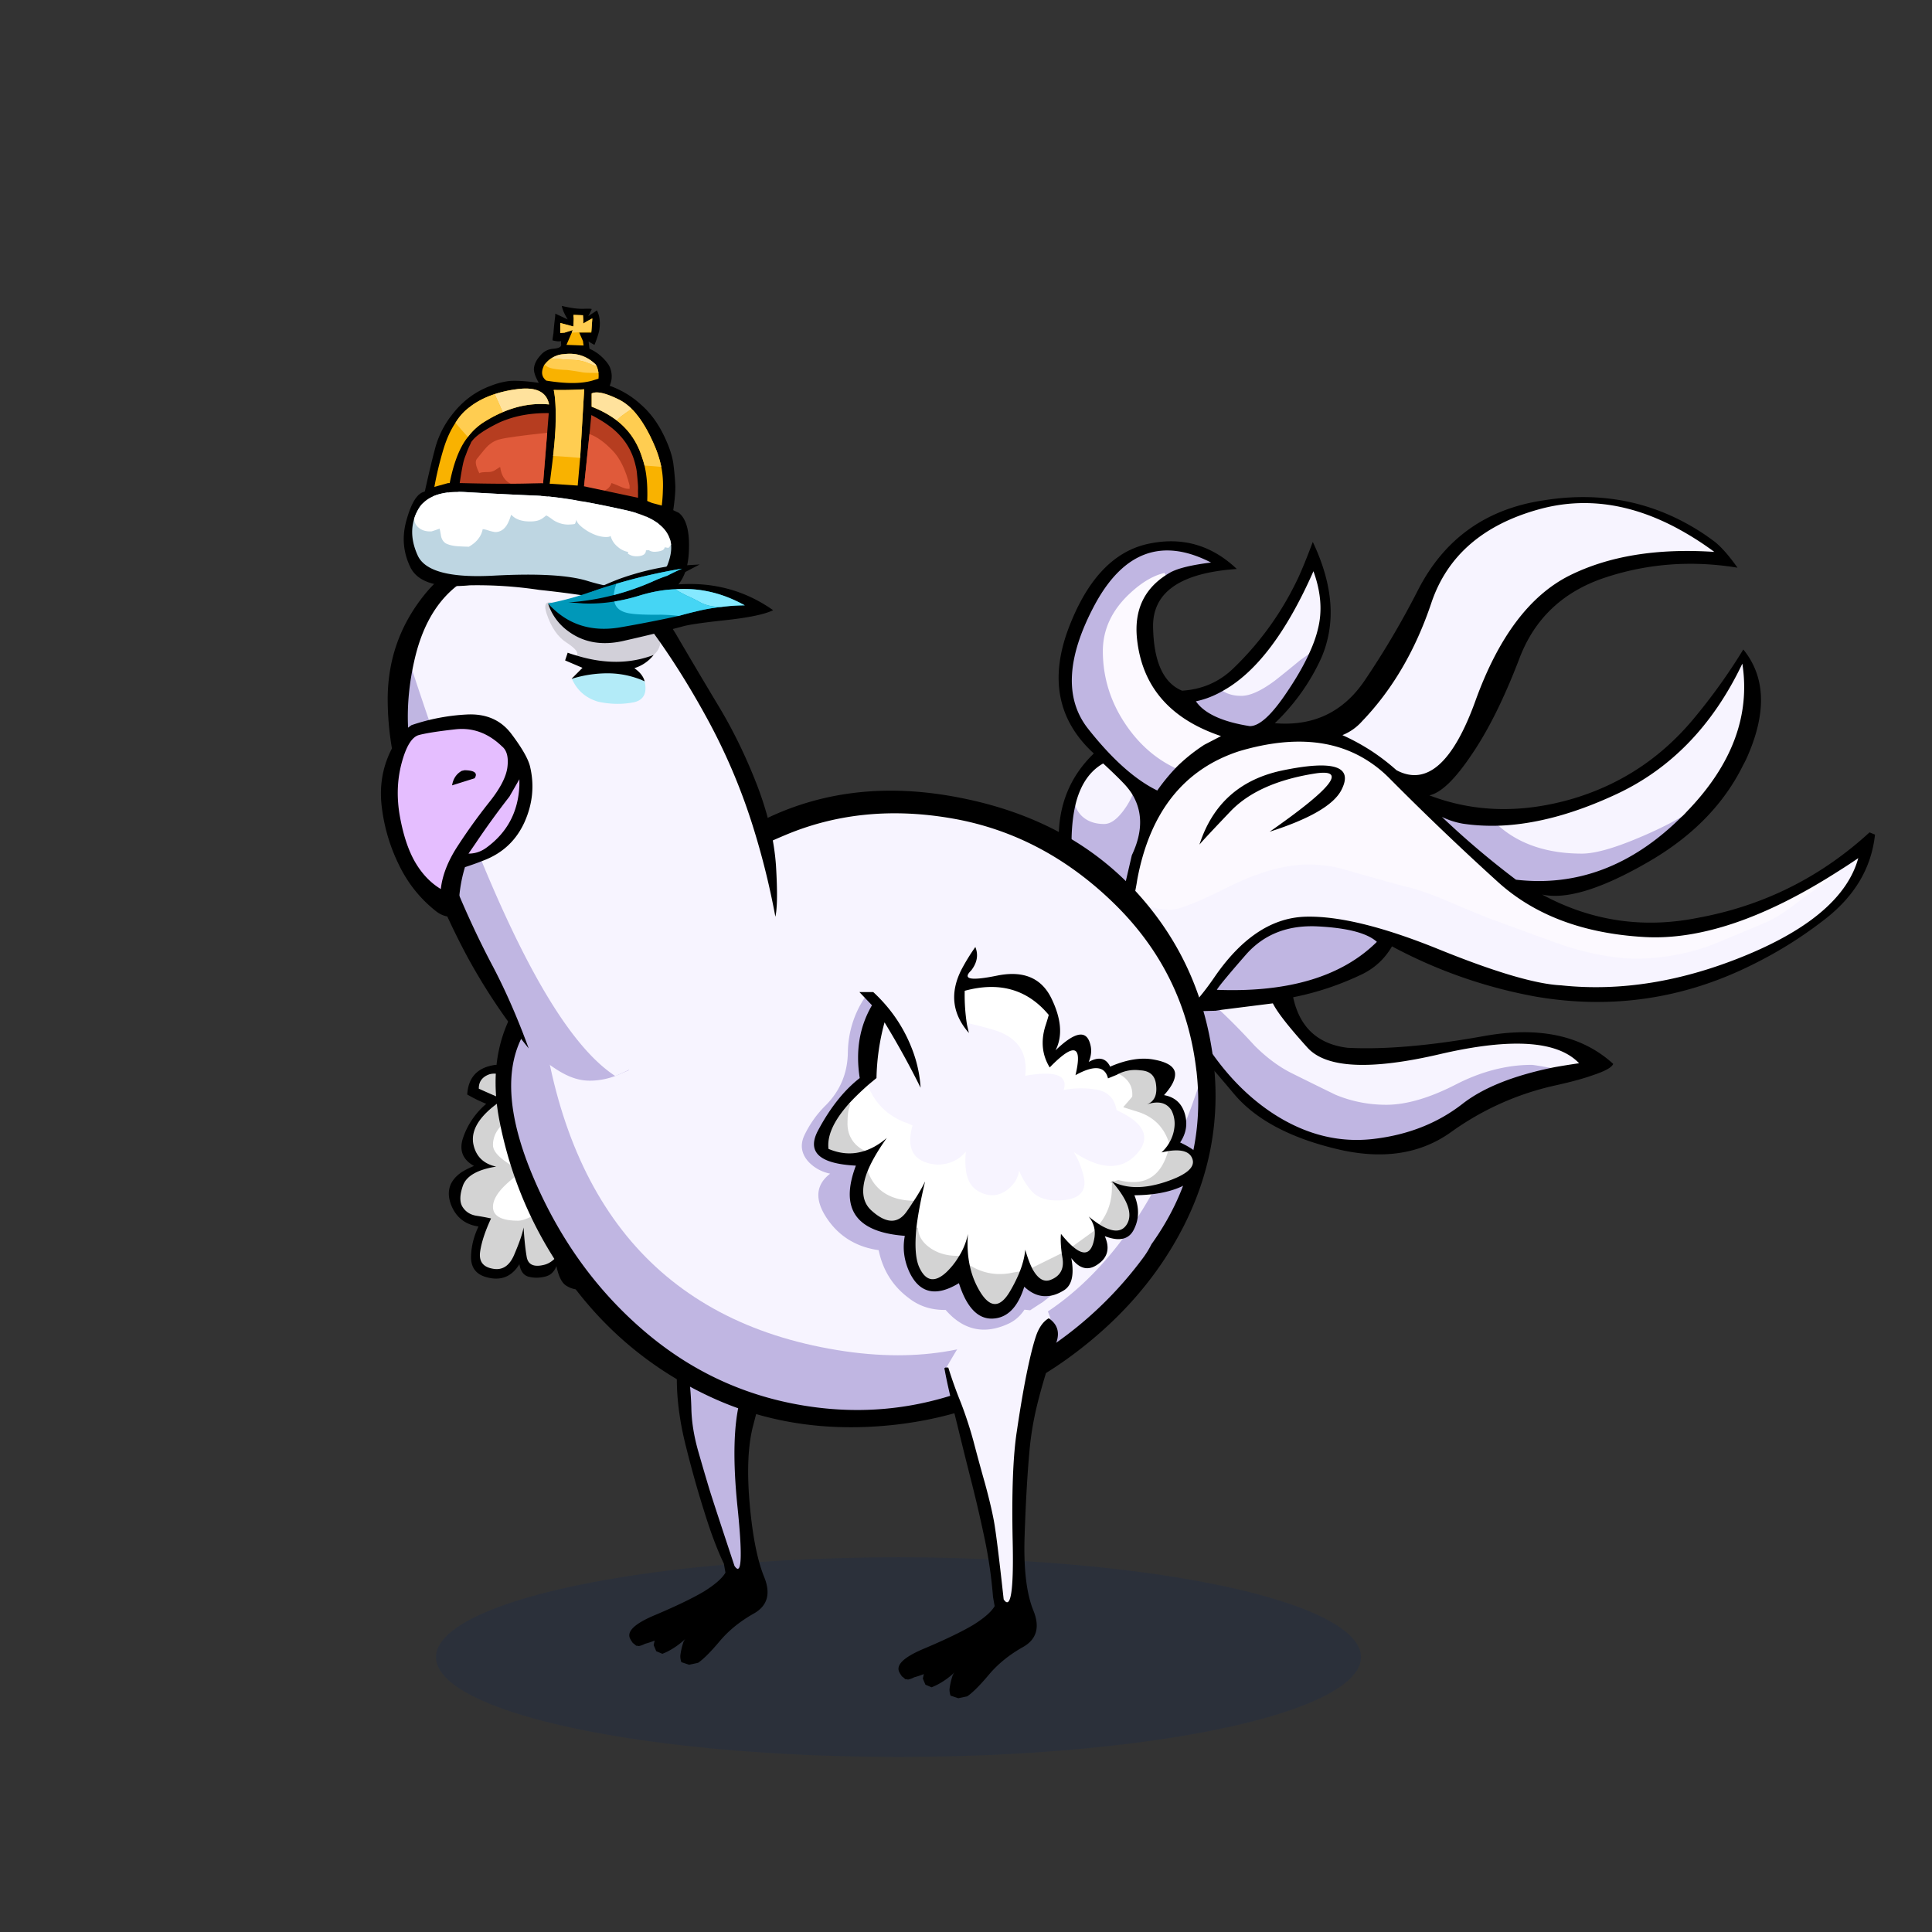 <?xml version="1.0" encoding="utf-8"?>
<svg xmlns="http://www.w3.org/2000/svg" x="0" y="0" version="1.1" viewBox="0 0 300 300" xml:space="preserve">
<rect x="0" y="0" width="300" height="300" fill="#333333" stroke="none"/>
<style type="text/css">
.color__skin{fill:#f7f4ff;}
.color__skinDark{fill:#c0b6e2;}
.color__skinLight{fill:#fcf9ff;}
.color__beak{fill:#e5beff;}
</style>
<ellipse cx="139.516" cy="257.319" rx="71.817" ry="15.5" opacity="0.15" fill="#002268"/>
<g id="Birb_Group">
<g id="Left_Wing">
<path d="M89.136 199.05a1.533 1.533 0 0 1-1.172-.61c-.594-.767-.752-2.245-.476-4.494-.781 1.499-1.76 2.403-2.926 2.697a4.63 4.63 0 0 1-1.116.156c-1.031 0-1.685-.518-1.89-1.498-.153-.837-.285-1.907-.394-3.194-.246.758-.59 1.657-1.031 2.691-.67 1.669-1.681 2.517-3.003 2.517-.217 0-.442-.022-.676-.069-1.616-.285-2.361-1.28-2.149-2.878.192-1.396.728-3.074 1.592-4.989a46.837 46.837 0 0 0-1.834-.331c-1.06-.141-1.876-.632-2.418-1.46-.546-.827-.539-2.046.023-3.621.529-1.378 1.987-2.341 4.341-2.871-1.488-.597-2.411-1.734-2.751-3.395-.377-1.994.662-4.01 3.087-5.993.482-.383.91-.702 1.276-.955-.929-.385-2.038-.869-3.371-1.475l-.144-.065-.002-.158c-.018-1.167.557-1.986 1.709-2.437.293-.104.609-.156.947-.156.989 0 2.225.446 3.674 1.325.144.087.586.369.586.369l-.087.196c-.317.715-.479 1.421-.479 2.099 0 .604.132 1.073.393 1.392.195.26.671.718 1.421 1.37l.69.6-.899-.165a3.746 3.746 0 0 0-.687-.064c-.934 0-1.844.373-2.706 1.108-1.085.926-1.612 1.942-1.612 3.109 0 .674.703 1.479 2.088 2.392 1.012.685 1.967 1.18 2.841 1.472l.171.058v.366l-.179.152c-.857.254-1.866.925-3 1.992-1.275 1.181-1.921 2.246-1.921 3.169 0 1.095 1.144 1.649 3.4 1.649.424 0 1.026-.193 1.788-.573.707-.354 1.172-.641 1.385-.854l.427-.428v.604c0 .318-.099 1.068-.303 2.291.003.222.226.466.665.686.363.182.712.273 1.039.273.929 0 2.47-1.003 4.579-2.982l1.159-1.16-.039.657a22.645 22.645 0 0 0 .346 5.439c.554 3.083-.201 5.109-2.244 6.024l-.056.024-.062-.002z" fill="#D3D3D3"/>
<path d="M85.45 191.55c-.405 0-.829-.109-1.262-.326-.623-.312-.938-.706-.938-1.174.135-.822.212-1.358.254-1.707-.265.172-.61.365-1.042.581-.844.421-1.502.626-2.012.626-2.588 0-3.9-.724-3.9-2.149 0-1.067.7-2.257 2.08-3.534.977-.92 1.877-1.563 2.684-1.916-.774-.313-1.597-.763-2.454-1.343-1.554-1.024-2.31-1.943-2.31-2.808 0-1.304.602-2.478 1.788-3.49.954-.813 1.973-1.227 3.028-1.228-.458-.418-.76-.725-.916-.932-.33-.402-.5-.978-.5-1.7 0-.748.175-1.522.521-2.302l.116-.261.244.149a72.788 72.788 0 0 1 4.816 3.211 13.986 13.986 0 0 1 4.371 4.831c.849 1.595 1.33 3.362 1.431 5.257a25.02 25.02 0 0 1-.152 4.745 26.22 26.22 0 0 0-.148 1.486l-.007.093-.766.767c-2.241 2.105-3.85 3.124-4.926 3.124z" fill="#FFFFFF"/>
<path d="M72.55 169.95c.9.533 1.883 1.017 2.95 1.45-1.7 1.467-2.9 3.233-3.6 5.3-.633 1.9-.067 3.35 1.7 4.35-.667.267-1.3.583-1.9.95-1.9 1.3-2.45 3-1.65 5.1.767 1.933 2.183 3.05 4.25 3.35-.7 1.467-1.083 2.95-1.15 4.45-.1 1.733.617 2.85 2.15 3.35 2.333.733 4.117.083 5.35-1.95.186 1.103.669 1.753 1.45 1.95.783.201 1.599.201 2.45 0 .877-.169 1.494-.719 1.85-1.65.321 1.526.788 2.509 1.4 2.95a3.78 3.78 0 0 0 2.1.7c.823.067 1.707-.766 2.65-2.5.939-1.735 1.056-3.752.35-6.05 0-.633.017-1.25.05-1.85.061-1.528.128-3.061.2-4.6.048-.961.098-1.928.15-2.9.133-2.4-.35-4.7-1.45-6.9a13.033 13.033 0 0 0-3.8-4.7c-1.6-1.167-3.25-2.333-4.95-3.5-1.833-1.267-3.883-1.9-6.15-1.9-2.767.367-4.233 1.9-4.4 4.6M80.3 168c.142.086.275.17.4.25a72.179 72.179 0 0 1 4.8 3.2 13.696 13.696 0 0 1 4.3 4.75c.833 1.567 1.3 3.283 1.4 5.15.1 1.567.05 3.133-.15 4.7-.064.497-.114.997-.15 1.5-.108 1.83.009 3.664.35 5.5.533 2.967-.167 4.883-2.1 5.75-1.612-.092-1.962-2.442-1.05-7.05-.843 2.708-2.043 4.258-3.6 4.65-1.557.392-2.457.009-2.7-1.15-.206-1.129-.373-2.679-.5-4.65-.165.931-.632 2.298-1.4 4.1-.738 1.837-1.871 2.604-3.4 2.3-1.495-.263-2.145-1.13-1.95-2.6.198-1.445.765-3.179 1.7-5.2a37.223 37.223 0 0 0-2.15-.4c-.996-.132-1.746-.582-2.25-1.35-.503-.762-.486-1.896.05-3.4.567-1.477 2.284-2.444 5.15-2.9-1.977-.428-3.16-1.595-3.55-3.5-.36-1.903.64-3.819 3-5.75a19.753 19.753 0 0 1 1.65-1.2c-1.014-.41-2.281-.96-3.8-1.65-.017-1.057.5-1.79 1.55-2.2 1.054-.374 2.521.01 4.4 1.15z"/>
</g>
<g id="Leg2">
<path d="M114.554 244.102c-.421 0-.714-.36-.922-.675-2.035-6.085-3.413-10.282-3.91-11.877a409.602 409.602 0 0 1-1.752-5.959c-.71-2.466-1.086-4.831-1.12-7.032-.065-2.129-.249-4.107-.543-5.876a47.647 47.647 0 0 0-1.334-5.383.498.498 0 0 1 .105-.48c4.169-4.68 9.383-7.227 15.494-7.567h.001c.248 0 .444.147.507.358a.5.5 0 0 1-.233.576 1.752 1.752 0 0 0-.782.901c-.688 1.802-1.354 4.001-1.979 6.532a863.927 863.927 0 0 1-2.603 9.613c-1.079 3.788-1.225 9.512-.436 17.015.773 7.623.474 9.125.034 9.612a.706.706 0 0 1-.527.242z" class="color__skinDark"/>
<path d="M106.8 212.6a47.974 47.974 0 0 0-1.35-5.45H105l-.15.1c0 .1.033.517.1 1.25s.117 2.717.15 5.95c.033 3.233.517 6.667 1.45 10.3.9 3.6 1.85 6.967 2.85 10.1.967 3.133 1.967 5.783 3 7.95l.25 1.4c-.5.867-1.6 1.833-3.3 2.9-1.733 1.033-4.25 2.25-7.55 3.65-3.3 1.367-4.6 2.633-3.9 3.8.067.133.15.267.25.4a.66.66 0 0 0 .3.3c.1.1.217.2.35.3.133 0 .267.017.4.05.333-.067.65-.183.95-.35.5-.133 1-.3 1.5-.5l-.15.7.4.95.95.4c.267-.1.533-.217.8-.35a11.692 11.692 0 0 0 2.75-1.95c-.1.133-.183.267-.25.4-.233.667-.4 1.367-.5 2.1-.033.333.017.7.15 1.1l1.2.4 1.4-.3c.833-.567 1.95-1.683 3.35-3.35 1.4-1.667 3.167-3.1 5.3-4.3s2.667-3.1 1.6-5.7c-1.067-2.633-1.817-6.45-2.25-11.45s-.25-9.017.55-12.05c.8-3.067 1.583-6.017 2.35-8.85.733-2.867 1.7-5.917 2.9-9.15.6-1.633.217-2.917-1.15-3.85-.167.067-.317.15-.45.25-.467.267-.8.65-1 1.15-.7 1.833-1.367 4.033-2 6.6a872.81 872.81 0 0 1-2.6 9.6c-1.1 3.867-1.25 9.6-.45 17.2.767 7.567.6 10.517-.5 8.85-2.1-6.333-3.383-10.25-3.85-11.75-.467-1.533-1.05-3.517-1.75-5.95s-1.067-4.733-1.1-6.9c-.067-2.166-.25-4.15-.55-5.95z"/>
</g>
<g id="Body_Group">
<g id="Tail">
<g id="Tail_Inner">
<path d="M210.661 177.258c-4.403 0-8.742-1.345-12.896-3.997-4.938-3.175-9.172-7.915-12.584-14.09l-.074-.135 1.558-2.283 2.078-.053 1.038-.166.089.083c1.602 1.489 3.39 3.312 5.314 5.414 1.798 1.798 3.677 3.195 5.577 4.146 1.666.833 3.932 1.948 6.798 3.349a19.818 19.818 0 0 0 7.69 1.524c3.013 0 6.558-1.033 10.536-3.072 4.018-2.075 8.077-3.128 12.063-3.128.163 0 .718.063 3.646.604l.003.491c-6.251 1.251-11.044 3.153-14.245 5.652-3.874 3.019-8.559 4.869-13.925 5.5-.888.108-1.785.161-2.666.161zm-19.292-23.259c-.794 0-1.604-.016-2.429-.048l-.407-.016.198-.356c.311-.556 1.809-2.368 4.58-5.542 2.623-2.959 6.106-4.459 10.354-4.459.311 0 .626.008.946.024 4.722.238 7.781 1.044 9.354 2.464l.196.177-.188.186c-5.066 5.023-12.672 7.57-22.604 7.57zm-17.477-13.206c-5.254-1.257-7.858-4.906-7.741-10.848.06-2.065.298-3.901.707-5.459l.488.018a3.368 3.368 0 0 0 1.166 2.005c.749.624 1.738.941 2.938.941.875 0 1.849-.771 2.894-2.292.49-.72.868-1.426 1.123-2.097l.177-.466.268.42c1.808 2.838 1.829 6.166.064 9.891l-1.839 7.945-.245-.058zm65.052-3.734c-1.171 0-2.373-.071-3.572-.209l-.067-.008-.055-.041a133.824 133.824 0 0 1-11.521-9.768l.281-.407a12.15 12.15 0 0 0 3.184 1.029c1.454.214 2.97.324 4.5.324.446 0 .895-.009 1.347-.027l.098-.004.075.064c3.122 2.68 7.307 4.039 12.438 4.039 1.891 0 4.718-.784 8.403-2.33 2.545-1.058 4.789-2.147 6.671-3.236.364-.21.71-.424 1.037-.642l.326.373c-.282.322-.593.632-.923.923-6.675 6.579-14.154 9.92-22.222 9.92zm-59.353-14.084c-3.461-1.688-7.107-4.941-10.837-9.67-3.739-4.75-3.377-11.353 1.076-19.624 3.055-5.612 6.895-8.457 11.414-8.457 2.139 0 4.467.641 6.92 1.904l.721.371-.805.099c-2.922.361-4.996.857-6.164 1.473-.351.197-.694.411-1.025.635-1.618.427-3.247 1.417-4.92 2.976-2.635 2.439-3.971 5.271-3.971 8.417 0 3.93 1.146 7.617 3.407 10.96 2.026 3.009 4.582 5.233 7.597 6.612l.325.149-.251.254a29.708 29.708 0 0 0-3.173 3.818l-.123.175-.191-.092zM194.043 113c-4.337-.684-7.202-2.015-8.548-3.958l-.215-.31.368-.077c1.474-.309 2.928-.888 4.323-1.72l.123-.074.126.07c.335.186.62.313.848.378.482.161 1.044.24 1.682.24 1.239 0 2.888-.757 4.9-2.25a172.08 172.08 0 0 0 3.939-3.192c.489-.332 1.053-.73 1.714-1.209l.743-.54-.367.842c-.835 1.911-2.021 4.01-3.522 6.239-2.476 3.742-4.458 5.561-6.061 5.561h-.053z" class="color__skinDark"/>
<path d="M254.1 149.601c-3.302 0-7.121-.681-11.35-2.023-.438-.134-4.322-1.543-11.872-4.307-.723-.276-2.74-1.112-6.171-2.559-2.369-1.02-4.347-1.735-5.88-2.126-1.361-.332-4.883-1.309-10.464-2.904-1.551-.452-3.321-.681-5.264-.681-3.472 0-7.552 1.16-12.127 3.447-4.78 2.391-7.764 3.553-9.123 3.553-1.971 0-3.452-.371-4.404-1.104-.717-.555-1.262-1.393-1.62-2.491l-.021-.062-.008-.127c.122-.605.222-1.163.309-1.741 1.992-10.619 7.422-17.446 16.139-20.301 3.387-1.005 6.568-1.514 9.464-1.514 3.576 0 6.833.773 9.679 2.299a19.973 19.973 0 0 1 4.615 3.435 439.47 439.47 0 0 0 16.984 16.234c5.572 5.027 13.106 7.844 22.393 8.372.537.03 1.078.045 1.627.045 8.152 0 17.648-3.438 28.225-10.217l.179-.115.613.684-.134.166c-1.033 1.283-2.069 2.246-3.078 2.863-.787.46-2.149 1.441-4.054 2.918-1.597 1.155-2.975 1.998-4.1 2.51-5.522 2.329-8.633 3.613-9.249 3.82-3.731 1.278-7.537 1.926-11.308 1.926zm-48.952-30.237c-1.506 0-3.523.261-5.997.776-5.363 1.142-9.199 4.047-11.422 8.644.787-.84 1.809-1.917 3.06-3.228 2.943-3.021 7.446-5.021 13.383-5.949.52-.077.97-.116 1.342-.116.362 0 1.464 0 1.725.833.283.898-.402 2.409-6.913 7.177 4.032-1.582 6.547-3.256 7.485-4.988.53-1.002.66-1.784.376-2.258-.352-.584-1.402-.891-3.039-.891zm-22.455-.009c-3.143-1.437-5.803-3.75-7.907-6.875-2.347-3.468-3.536-7.296-3.536-11.379 0-3.363 1.416-6.38 4.21-8.967 1.766-1.646 3.504-2.695 5.167-3.117l.203-.052.376.829-.173.119c-3.047 2.103-4.388 5.195-3.985 9.189.74 7.185 5.018 12.14 12.712 14.726l1.115.375-3.645 1.892a26.986 26.986 0 0 0-3.984 3.167l-.244.235-.309-.142z" class="color__skinLight"/>
<path d="M215.25 171.55c-2.754 0-5.41-.528-7.896-1.569a828.935 828.935 0 0 1-6.814-3.356c-1.949-.975-3.872-2.403-5.716-4.247-1.924-2.102-3.702-3.913-5.293-5.395l-.392-.364 8.657-1.089.079.16c.657 1.336 2.443 3.622 5.311 6.793 1.555 1.741 4.382 2.623 8.401 2.623 3.232 0 7.305-.571 12.106-1.698 4.605-1.062 8.595-1.601 11.857-1.601 4.554 0 7.861 1.05 9.83 3.121l.334.35-.479.069c-1.295.188-2.542.389-3.743.6-2.752-.493-3.491-.597-3.644-.597-3.906 0-7.888 1.034-11.835 3.072-4.048 2.077-7.67 3.128-10.763 3.128zm-34.877-12.432a3.224 3.224 0 0 1-1.812-.56c-3.229-3.908-4.055-10.737-2.509-20.347l.484-.038c.313.953.771 1.67 1.366 2.13.816.629 2.145.948 3.946.948 1.222 0 4.179-1.168 8.789-3.474 4.68-2.34 8.872-3.526 12.461-3.526 2.015 0 3.855.239 5.471.71 5.572 1.592 9.085 2.566 10.439 2.897 1.573.401 3.587 1.129 5.989 2.163 3.383 1.426 5.449 2.283 6.14 2.546 7.428 2.719 11.41 4.164 11.835 4.295 4.158 1.32 7.901 1.989 11.126 1.989 3.688 0 7.413-.635 11.069-1.886.598-.2 3.687-1.476 9.185-3.794 1.072-.488 2.403-1.304 3.95-2.422 1.924-1.493 3.312-2.492 4.12-2.963.93-.568 1.9-1.475 2.882-2.691a122.643 122.643 0 0 0 3.103-2.049l.563-.386-.181.659c-1.638 5.961-7.524 11.08-17.495 15.214-8.014 3.322-15.915 5.006-23.486 5.006-1.816 0-3.646-.098-5.436-.288-3.918-.187-10.338-2.076-19.067-5.618-8.247-3.348-14.97-5.045-19.981-5.045-.26 0-.516.004-.767.014-5.047.206-9.675 3.315-13.753 9.242-3.347 4.894-6.106 7.274-8.431 7.274zm65.277-26.568c-5.254 0-9.548-1.399-12.764-4.16l-.479-.411.63-.028c5.369-.244 11.242-1.817 17.457-4.678 8.585-3.888 15.256-10.728 19.829-20.331l.349-.732.124.802c1.26 8.138-1.673 15.947-8.717 23.212-.378.258-.731.478-1.105.693-1.899 1.1-4.164 2.198-6.729 3.264-3.745 1.572-6.637 2.369-8.595 2.369zm-74.2-4.599c-1.32 0-2.417-.356-3.261-1.058a3.874 3.874 0 0 1-1.336-2.297l-.01-.056.015-.055c.791-2.908 2.244-4.978 4.318-6.152l.159-.09.134.124c1.357 1.256 2.358 2.225 3.061 2.961.536.547 1 1.115 1.378 1.684l.071.107-.046.12a10.726 10.726 0 0 1-1.177 2.202c-1.16 1.689-2.241 2.51-3.306 2.51zm48.194-7.34c-.943 0-1.923-.266-2.911-.79a34.941 34.941 0 0 0-3.771-2.913 33.541 33.541 0 0 0-4.613-2.53l-.536-.242.546-.218a7.88 7.88 0 0 0 2.956-2.085c4.661-4.853 8.259-10.995 10.699-18.263 2.474-7.39 8.2-12.356 17.021-14.762a26.62 26.62 0 0 1 6.971-.94c4.839 0 9.807 1.366 14.765 4.062a47.506 47.506 0 0 1 5.579 3.569l.688.507-.853-.057a63.592 63.592 0 0 0-4.219-.144c-7.016 0-13.14 1.284-18.202 3.818-6.035 3.053-10.872 9.5-14.377 19.162-2.817 7.847-6.094 11.826-9.743 11.826zM192.75 108.05c-.691 0-1.307-.088-1.829-.263a4.742 4.742 0 0 1-.942-.418l-.388-.215.385-.22c5.024-2.875 9.649-9.043 13.746-18.334l.251-.569.213.584c1.178 3.238 1.416 6.299.707 9.097-.256 1.096-.665 2.272-1.215 3.491l-.027.061-.054.039c-.665.483-1.234.884-1.706 1.205a172.89 172.89 0 0 1-3.937 3.19c-2.136 1.584-3.836 2.352-5.204 2.352z" class="color__skin"/>
<path d="M203.85 84.15c-.9 2.4-1.667 4.283-2.3 5.65-2.5 5.267-5.817 9.9-9.95 13.9-2.2 2.167-4.883 3.35-8.05 3.55-2.904-1.201-4.404-4.501-4.5-9.9-.089-5.397 4.244-8.397 13-9-3.995-3.791-8.661-5.074-14-3.85-5.336 1.258-9.42 5.725-12.25 13.4-2.8 7.703-1.45 14.07 4.05 19.1-3.7 3.567-5.517 8.033-5.45 13.4.067 6.933 3.283 11.3 9.65 13.1.133 1.5.283 3.017.45 4.55.4 3.5.967 7.017 1.7 10.55l.55 2.25c.7.167 1.417.333 2.15.5.733 0 1.45-.083 2.15-.25.8-.1 1.6-.267 2.4-.5 2.203 2.304 4.936 5.404 8.2 9.3 3.291 3.888 8.507 6.705 15.65 8.45 7.143 1.778 13.143.928 18-2.55 4.857-3.483 10.174-5.883 15.95-7.2 2.58-.562 4.613-1.112 6.1-1.65 1.881-.62 2.932-1.203 3.15-1.75-4.805-4.391-11.439-5.841-19.9-4.35-8.465 1.528-15.582 2.145-21.35 1.85-4.633-.567-7.45-3.183-8.45-7.85 3.567-.7 7.05-1.85 10.45-3.45 2.1-.967 3.733-2.45 4.9-4.45a75.868 75.868 0 0 0 22.3 7.8c11.833 2.033 23.117.35 33.85-5.05a64.48 64.48 0 0 0 10.8-6.75c4.8-3.633 7.483-8.083 8.05-13.35l-.85-.35c-.446.409-.896.809-1.35 1.2-7.293 6.276-15.693 10.293-25.2 12.05-8.567 1.733-16.667.533-24.3-3.6 3.763.839 9.313-.878 16.65-5.15 6.766-3.936 11.632-8.936 14.6-15 .274-.489.524-1.006.75-1.55 2.893-6.733 2.643-12.183-.75-16.35a89.993 89.993 0 0 1-7.75 10.8c-5 6-11.217 10.117-18.65 12.35-7.933 2.333-15.383 2.167-22.35-.5 1.805-.379 3.988-2.479 6.55-6.3 2.596-3.787 5.079-8.787 7.45-15 2.369-6.217 6.836-10.4 13.4-12.55 6.57-2.155 13.387-2.655 20.45-1.5-1.3-1.833-2.467-3.167-3.5-4a49.123 49.123 0 0 0-1.75-1.25c-7.459-4.949-15.759-6.682-24.9-5.2-8.9 1.333-15.383 5.967-19.45 13.9-2.5 4.9-5.25 9.567-8.25 14-3.333 4.967-8 7.2-14 6.7a32.685 32.685 0 0 0 6.9-9.45 16.852 16.852 0 0 0 1.3-3.65c1.08-4.52.313-9.536-2.3-15.05m.75 59.7c4.619.233 7.685 1.033 9.2 2.4-5.446 5.397-13.73 7.881-24.85 7.45.299-.536 1.816-2.369 4.55-5.5 2.773-3.128 6.473-4.578 11.1-4.35m.05-46.2c-.253 1.087-.653 2.237-1.2 3.45-.833 1.906-2 3.973-3.5 6.2-2.429 3.672-4.396 5.489-5.9 5.45-4.254-.673-7.037-1.956-8.35-3.85 1.507-.317 2.973-.9 4.4-1.75 5.096-2.915 9.712-9.065 13.85-18.45 1.167 3.208 1.4 6.191.7 8.95m8.45 19.05a33.652 33.652 0 0 0-4.65-2.55 8.09 8.09 0 0 0 3.05-2.15c4.703-4.897 8.286-11.014 10.75-18.35 2.457-7.34 8.073-12.207 16.85-14.6 7.046-1.913 14.229-.88 21.55 3.1a47.02 47.02 0 0 1 5.55 3.55c-8.917-.593-16.434.64-22.55 3.7-6.122 3.098-10.956 9.531-14.5 19.3-3.5 9.759-7.6 13.392-12.3 10.9a33.85 33.85 0 0 0-3.75-2.9m-38.75 4.8c.529.541.979 1.091 1.35 1.65 1.767 2.774 1.784 5.99.05 9.65l-1.8 7.75c-5.148-1.232-7.665-4.765-7.55-10.6.06-2.055.294-3.855.7-5.4.776-2.854 2.176-4.854 4.2-6 1.333 1.234 2.35 2.217 3.05 2.95m1.95 16.751c.111-.547.211-1.113.3-1.7 1.963-10.46 7.229-17.094 15.8-19.9 7.443-2.21 13.693-1.96 18.75.75a19.412 19.412 0 0 1 4.5 3.35 439.114 439.114 0 0 0 17 16.25c5.688 5.13 13.254 7.963 22.7 8.5 8.673.493 18.723-2.924 30.15-10.25a86.16 86.16 0 0 0 3.05-2c-1.624 5.91-7.407 10.927-17.35 15.05-9.944 4.122-19.544 5.688-28.8 4.7-3.92-.186-10.253-2.053-19-5.6-8.747-3.551-15.697-5.234-20.85-5.05-5.156.21-9.806 3.327-13.95 9.35-4.147 6.062-7.447 8.278-9.9 6.65-3.141-3.82-3.941-10.52-2.4-20.1m12.45 18.699.95-.15 7.95-1c.671 1.364 2.455 3.648 5.35 6.85 2.89 3.235 9.806 3.568 20.75 1 10.976-2.53 18.125-2.047 21.45 1.45-1.297.188-2.547.388-3.75.6-6.318 1.265-11.101 3.165-14.35 5.7-3.855 3.004-8.455 4.821-13.8 5.45-5.309.632-10.442-.634-15.4-3.8-4.926-3.167-9.093-7.834-12.5-14l1.4-2.05 1.95-.05m38.4-29.05c1.91.282 3.877.382 5.9.3 5.425-.246 11.275-1.812 17.55-4.7 8.679-3.931 15.329-10.748 19.95-20.45 1.253 8.093-1.63 15.76-8.65 23-.275.313-.575.613-.9.9-7.635 7.526-16.168 10.743-25.6 9.65a132.881 132.881 0 0 1-11.5-9.75c1.033.5 2.117.85 3.25 1.05M181.8 88.85c-.363.204-.713.421-1.05.65-3.224 2.224-4.624 5.441-4.2 9.65.767 7.433 5.117 12.483 13.05 15.15l-2.6 1.35a27.346 27.346 0 0 0-4.1 3.25 29.907 29.907 0 0 0-3.2 3.85c-3.443-1.678-7.026-4.878-10.75-9.6-3.689-4.687-3.322-11.137 1.1-19.35 4.455-8.185 10.455-10.335 18-6.45-2.967.367-5.05.867-6.25 1.5m4.45 42.3c.419-.516 2.052-2.266 4.9-5.25 2.878-2.952 7.245-4.886 13.1-5.8 4.987-.744 2.62 2.273-7.1 9.05 6.153-1.967 9.853-4.1 11.1-6.4 1.986-3.757-1.081-4.79-9.2-3.1-6.51 1.387-10.776 5.22-12.8 11.5z"/>
</g>
</g>
<g id="Body">
<path d="M133.105 219.945c-2.236 0-4.519-.152-6.787-.453-9.945-1.319-18.882-5.264-26.563-11.726-7.652-6.438-13.649-14.672-17.826-24.474-4.247-9.966-4.68-17.891-1.288-23.556.939-1.577 2.096-3.201 3.438-4.823l1.508-1.825.256 2.354c3.303 30.361 18.264 47.932 44.467 52.222 3.14.519 6.203.781 9.104.781h.004c21.288-.002 36.572-14.248 45.427-42.345l1.948.19c1.112 10.018-1.288 19.246-7.136 27.429-.417.824-.909 1.61-1.462 2.337-5.898 7.92-13.592 14.212-22.86 18.694-7.181 3.448-14.659 5.195-22.23 5.195.001 0 .001 0 0 0z" class="color__skinDark"/>
<path d="M139.419 210.445c-3.012 0-6.186-.271-9.432-.808-27.198-4.453-42.719-22.614-46.131-53.979l-.046-.422.271-.326c3.374-4.056 8.093-8.318 14.027-12.667 7.625-5.652 15.569-10.217 23.606-13.566 5.396-2.249 11.183-3.389 17.2-3.389 3.061 0 6.245.295 9.463.877 9.491 1.729 18.044 6.278 25.422 13.52 7.366 7.23 11.721 16.06 12.943 26.245.013.108.082.543.082.543l-.071.228c-9.147 29.025-25.074 43.744-47.334 43.744-.001 0 .001 0 0 0z" class="color__skin"/>
<path d="M188.05 162.2c-1.567-9.1-5.467-17.033-11.7-23.8-6.833-7.4-15.8-12.217-26.9-14.45-11.1-2.267-21.183-1.25-30.25 3.05-2.7 2.033-6.117 4.333-10.25 6.9a271.82 271.82 0 0 0-21.85 14.95c-8.4 6.267-11.583 14.65-9.55 25.15 1.867 9.567 5.75 18.217 11.65 25.95 5.633 7.4 12.7 13.067 21.2 17s17.817 5.383 27.95 4.35c10.1-1.033 19.2-4.45 27.3-10.25 8.067-5.8 14.133-12.717 18.2-20.75 4.005-7.95 5.555-16.25 4.65-24.9a49.781 49.781 0 0 0-.45-3.2m-2.3 3.85c.015.126.032.243.05.35 1.093 9.836-1.24 18.77-7 26.8-.4.8-.867 1.55-1.4 2.25-5.833 7.833-13.333 13.967-22.5 18.4-9.167 4.4-18.65 5.95-28.45 4.65-9.8-1.3-18.483-5.133-26.05-11.5s-13.417-14.4-17.55-24.1c-4.133-9.7-4.583-17.25-1.35-22.65.918-1.542 2.034-3.109 3.35-4.7 3.337-4.012 7.954-8.179 13.85-12.5 7.6-5.633 15.4-10.117 23.4-13.45 8-3.333 16.7-4.15 26.1-2.45 9.333 1.7 17.633 6.117 24.9 13.25 7.233 7.1 11.45 15.65 12.65 25.65z"/>
</g>
<g id="Head_Group">
<g id="Head_Group_Inner">
<g id="Head">
<path d="M91.577 167.806c-3.228 0-5.784-2.026-9.261-4.832l-.216-.174-.095-.261c-1.71-4.67-4.42-8.33-6.39-12.073-2.039-3.844-4.004-8.045-5.839-12.483-1.834-4.469-3.761-9.792-5.727-15.822-2.014-6.178-2.258-12.782-.726-19.628l.124-.552 1.792-.597.312.957c11.58 35.531 21.899 56.657 30.672 62.791l1.471 1.028-1.648.71a11.267 11.267 0 0 1-4.469.936z" class="color__skinDark"/>
<path d="M95.077 166.77c-9.184-6.421-19.365-26.985-31.115-62.853l-1.014.338.375-1.718c.05-.227.102-.452.156-.674 1.591-6.617 4.918-11.182 9.889-13.564 3.281-1.584 6.569-2.388 9.769-2.388 1.698 0 3.405.227 5.072.674 4.767 1.288 9.053 4.421 12.74 9.314 3.58 4.717 7.006 10.111 10.183 16.028a94.396 94.396 0 0 1 6.824 16.377c1.438 4.649 1.547 9.158 2.383 13.709l.062.337-.158.304c-5.774 11.138-13.219 19.388-24.19 24.211l-.515.227-.461-.322z" class="color__skin"/>
<path d="M65.75 92.55c-3.667 4.633-5.517 9.933-5.55 15.9 0 3.933.5 7.817 1.5 11.65a155.58 155.58 0 0 0 3.95 12.9 116.797 116.797 0 0 0 6.75 15.25c2.767 5.133 6 9.983 9.7 14.55-1.733-4.733-3.6-9-5.6-12.8-2.033-3.833-3.967-7.967-5.8-12.4-1.833-4.467-3.733-9.717-5.7-15.75-1.967-6.033-2.2-12.4-.7-19.1.048-.219.098-.436.15-.65 1.526-6.343 4.642-10.643 9.35-12.9 4.833-2.333 9.55-2.883 14.15-1.65 4.567 1.233 8.633 4.217 12.2 8.95 3.567 4.7 6.933 10 10.1 15.9a92.842 92.842 0 0 1 6.75 16.2 119.834 119.834 0 0 1 3.4 13.75c.3-1.3.333-3.917.1-7.85-.267-3.967-1.25-8.167-2.95-12.6-1.733-4.467-3.75-8.6-6.05-12.4a1072.86 1072.86 0 0 1-6.4-10.8c-1.967-3.367-4.967-6.683-9-9.95-4.033-3.3-9.217-4.617-15.55-3.95-6.333.667-11.267 3.25-14.8 7.75z"/>
</g>
<g class="Crown">
<polygon points="66.375,76.625 68.75,67.2 72.875,62.167 78.304,59.667 83.708,60 84.581,59.475 83.333,57.204 85.885,54.75 87.43,54.208 87.583,52.575 86.583,52.208 86.996,49.708 88.568,50.287 88.568,48.542 91.167,48.542 90.917,49.542 92.645,48.875 92.208,52.575 91.042,52.208 90.917,54.667 93.833,57.204 93.667,59.475 98.792,63.292 103.167,69.875 104.2,76.625 102.951,79.876 99.936,78.973 99.417,72.5 97.292,67.4 92.645,64.148 91.208,64 89.893,76.667 84.968,75.958 85.885,63.292 78.5,64.708 73.292,67.625 70.904,73.291 70.208,77.625" fill="#F9B200"/>
<polygon points="85.885,63.708 84.843,75.6 70.724,75.6 70.965,72.5 72.833,68.375 76.25,65.3 82.167,63.118" fill="#B63D20"/>
<polygon points="99.936,78.583 99.625,72.3 97.042,66.875 92.645,64.148 91.208,64 90.086,76.917" fill="#B63D20"/>
<polygon points="74.083,75.6 68.375,75.875 64.583,77.9 63.5,82.167 63.792,86.042 65.461,89.042 69.879,90.042 76.808,90.042 85.257,90.792 96.833,92.083 100.917,92.083 106,88.208 105.708,81.65 102.599,79.65 89.622,76.35" fill="#BED6E2"/>
<path d="M91.872 48c0-.067-.418-.083-1.255-.05-.869.033-1.996-.117-3.38-.45.097.567.402 1.267.917 2.1l-1.931-.9c0 .233-.016.467-.048.7a49.175 49.175 0 0 0-.241 2.4c-.064.333-.113.683-.145 1.05.644.167 1.094.2 1.352.1V53c-.032 0-.032.183 0 .55 0 .333-.402.533-1.207.6-.837.067-1.513.417-2.028 1.05-.547.6-.869 1.2-.966 1.8-.129.567.113 1.383.724 2.45-1.835-.267-3.332-.367-4.49-.3a11.595 11.595 0 0 0-2.945.75c-2.479.9-4.555 2.483-6.229 4.75 0 .033-.016.05-.048.05a14.72 14.72 0 0 0-2.269 4.5c-.475 1.71-1.038 4.043-1.69 7-.16.849-.337 1.749-.531 2.7l1.642-.65c.077-.683.157-1.367.241-2.05a52.808 52.808 0 0 1 1.545-6.55c.483-1.567 1.094-2.9 1.835-4 .612-1 1.352-1.817 2.221-2.45 1.062-.833 2.35-1.5 3.863-2a18.387 18.387 0 0 1 3.332-.75c3.026-.433 4.732.35 5.118 2.35-2.382-.233-4.78.167-7.194 1.2a19.51 19.51 0 0 0-2.607 1.35 9.254 9.254 0 0 0-2.8 2.5c-1.403 1.737-2.416 4.52-3.042 8.35-.081.653-.162 1.336-.241 2.05h1.593c.093-.74.173-1.424.241-2.05.343-2.418.616-3.985.821-4.7a8.23 8.23 0 0 1 .338-.95c.193-.567.435-1.133.724-1.7a.753.753 0 0 1 .193-.35c.579-.8 1.867-1.7 3.863-2.7.451-.233.917-.433 1.4-.6 1.964-.733 4.185-1.083 6.663-1.05l-.241 3.05-.676 8.3a151.166 151.166 0 0 0-.676 4.1l1.159.05c.165-1.276.31-2.426.435-3.45.344-2.643.569-4.443.676-5.4.161-1.433.274-2.683.338-3.75.032-.467.048-.883.048-1.25.064-2.3-.032-4.05-.29-5.25 1.577.033 3.155 0 4.732-.1l-.63 10.65-.821 9.3h1.159l.241-4.65.869-8.35.29-2.95c1.191.6 2.253 1.267 3.187 2 1.931 1.567 3.155 3.5 3.67 5.8.129.467.209.95.241 1.45.064.6.113 1.167.145 1.7.015.274.015.541 0 .8.076 2.486-.294 4.303-1.111 5.45l1.98 1.1c.427-2.421.62-4.605.579-6.55-.017-1.429-.162-2.729-.435-3.9-.097-.4-.209-.783-.338-1.15-.74-2.433-2.06-4.383-3.959-5.85-1.127-.867-2.43-1.583-3.911-2.15V61.1c.773-.4 2.221-.067 4.346 1 .644.333 1.271.8 1.883 1.4 1.32 1.333 2.527 3.3 3.621 5.9.418 1 .74 2.033.966 3.1.226 1.106.307 2.34.241 3.7-.047 2.124-.433 4.557-1.159 7.3l2.173 1.15c.128-1.765.321-3.532.579-5.3.257-1.737.37-3.054.338-3.95-.028-.863-.125-1.963-.29-3.3-.163-1.301-.678-2.834-1.545-4.6-.934-1.9-2.108-3.467-3.525-4.7-1.384-1.267-2.994-2.233-4.828-2.9.418-.967.418-1.95 0-2.95a3.335 3.335 0 0 1-.193-.35c-.773-1.1-1.754-1.917-2.945-2.45L91.389 53c.161.133.467.317.917.55.322-.767.563-1.483.724-2.15.225-1.233.113-2.3-.338-3.2l-1.352.9c.355-.667.532-1.033.532-1.1m-1.303 2.25c.354-.233.821-.5 1.4-.8v.05l-.145 2v.15h-1.883l.579 1.3.097.7-2.656-.1.821-1.9.145-.4-1.255.4-.676.05v-1.55l2.028.55c.064-.867.08-1.35.048-1.45a.647.647 0 0 1 0-.35c0-.033.016-.033.048 0l1.4.05c.032.4.049.833.049 1.3m2.076 6.65.048.05c.097.267.177.583.241.95.032.267.032.567 0 .9l-.966.3c-1.738.5-4.12.5-7.146 0-.676-.533-.821-1.25-.435-2.15.032-.1.08-.217.145-.35h.048c.322-.4.66-.717 1.014-.95.612-.4 1.255-.617 1.931-.65 1.931-.267 3.589.267 4.973 1.6.066.1.115.2.147.3z"/>
<path d="M91.245 56.35a68.76 68.76 0 0 0 1.4.55c-.032-.1-.08-.2-.145-.3-1.384-1.333-3.042-1.867-4.973-1.6-.676.033-1.32.25-1.931.65.386.033.853.067 1.4.1.129.033.869.083 2.221.15a6.337 6.337 0 0 1 2.028.45m-11.106 4.1a18.407 18.407 0 0 0-3.332.75c.451.967.869 1.9 1.255 2.8 2.414-1.033 4.812-1.433 7.194-1.2-.385-2-2.091-2.783-5.117-2.35m17.962 3.05c-.612-.6-1.239-1.067-1.883-1.4-2.125-1.067-3.573-1.4-4.346-1v2.05c1.481.567 2.784 1.283 3.911 2.15.322-.367.66-.667 1.014-.9a23.14 23.14 0 0 1 1.304-.9z" fill="#FFE29D"/>
<path d="M92.645 56.9a68.76 68.76 0 0 1-1.4-.55 6.337 6.337 0 0 0-2.028-.45c-1.352-.067-2.092-.117-2.221-.15a56.828 56.828 0 0 1-1.4-.1c-.354.233-.692.55-1.014.95.29.333.74.55 1.352.65.483.1 1.191.167 2.125.2.805.1 1.577.217 2.318.35.29.067.869.1 1.738.1h.821a5.742 5.742 0 0 0-.241-.95l-.05-.05m-.676-7.45c-.579.3-1.046.567-1.4.8 0-.467-.016-.9-.048-1.3l-1.4-.05c-.032-.033-.048-.033-.048 0a.647.647 0 0 0 0 .35c.032.1.016.583-.048 1.45l-2.028-.55v1.55l.676-.05 1.255-.4-.145.4c.933-.033 1.947-.083 3.042-.15l.145-2v-.05M86.271 65.8c0 .367-.016.783-.048 1.25a73.726 73.726 0 0 1-.338 3.75c1.223.067 2.623.167 4.201.3l.628-10.65c-1.577.1-3.155.133-4.732.1.257 1.2.354 2.95.289 5.25m-13.616 2.05a9.266 9.266 0 0 1 2.8-2.5A19.51 19.51 0 0 1 78.062 64c-.386-.9-.805-1.833-1.255-2.8-1.513.5-2.8 1.167-3.863 2-.869.633-1.609 1.45-2.221 2.45.677.8 1.321 1.533 1.932 2.2m24.142-3.45a5.061 5.061 0 0 0-1.014.9c1.899 1.467 3.219 3.417 3.959 5.85.129.367.241.75.338 1.15.676.033 1.545.1 2.607.2a17.17 17.17 0 0 0-.966-3.1c-1.094-2.6-2.302-4.567-3.621-5.9-.418.267-.852.567-1.303.9z" fill="#FFCD51"/>
<path d="M96.314 75.55c.515.233.901.35 1.159.35h.29v-.5c-.612-2.467-1.513-4.3-2.704-5.5-1.223-1.267-2.398-2.1-3.525-2.5l-.869 8.35c.29.2.612.35.966.45.386.1.805.15 1.255.15.354 0 .66-.05.917-.15.558-.2.944-.6 1.159-1.2.29.1.741.283 1.352.55m-15.113-.05c.612 0 1.127-.133 1.545-.4.161 0 .37.067.628.2.225.1.531.167.917.2l.676-8.3c-3.991.433-6.422.767-7.291 1-.74.167-1.4.533-1.98 1.1-.225.2-.773.85-1.642 1.95-.322.367-.193 1.117.386 2.25.064-.133.515-.2 1.352-.2.386 0 .724-.083 1.014-.25.161-.1.418-.267.773-.5h.097c.258 1.967 1.433 2.95 3.525 2.95z" fill="#E05A3A"/>
<path d="m99.55 77.395-9.2-1.952-6.25-.411c-.404.01-.904.02-1.5.031-2.8.085-6.483.068-11.05-.051l-2 .008-2.45.683-1.25.668c-1.067.258-1.967 1.69-2.7 4.296-.767 2.608-.567 5.097.6 7.467 1.167 2.303 4.233 3.221 9.2 2.752a64.548 64.548 0 0 1 10.8.715c3.567.373 7.117.864 10.65 1.473 3.533.575 6.467.35 8.8-.677 2.3-1.058 3.55-3.209 3.75-6.453.2-3.244-.317-5.35-1.55-6.316l-2.1-.986-2.05-.539-1.7-.708M99.1 91.37c-2.333.126-4.967-.264-7.9-1.172-2.967-.906-7.817-1.177-14.55-.812-6.767.367-10.7-.687-11.8-3.161-.9-1.985-1.083-3.858-.55-5.62.133-.474.317-.917.55-1.33 1.1-2.16 3.617-3.113 7.55-2.859 3.9.222 7.417.398 10.55.529 3.1.099 7.783.845 14.05 2.239 4.5.99 6.9 2.776 7.2 5.36.1.961-.1 2.055-.6 3.283-.2.311-.4.638-.6.983-.867 1.512-2.167 2.366-3.9 2.56z"/>
<path d="M91.2 82.448c1.133.672 2.167.983 3.1.932.267-.014.433-.073.5-.177.2.689.567 1.253 1.1 1.69.5.44 1.05.71 1.65.811a.579.579 0 0 0-.05.253c.4.312.9.451 1.5.419.867-.047 1.3-.354 1.3-.92l.45-.024c.3.184.617.267.95.249.967-.052 1.467-.279 1.5-.681l.1-.005.45.076c.1-.005.25-.18.45-.524-.3-2.584-2.7-4.37-7.2-5.36-6.267-1.394-10.95-2.14-14.05-2.239a680.77 680.77 0 0 1-10.55-.529c-3.933-.254-6.45.699-7.55 2.859a5.988 5.988 0 0 0-.55 1.33c.067.563.317 1.016.75 1.359.5.406 1.15.588 1.95.544.067-.004.483-.143 1.25-.418v-.05c.067.23.15.659.25 1.286.167.591.483.974.95 1.149.5.206 1.1.324 1.8.352.233.021.75.043 1.55.066.267-.148.533-.329.8-.543.733-.606 1.183-1.331 1.35-2.173.2-.011.55.07 1.05.243.5.14.833.205 1 .196.7-.038 1.267-.402 1.7-1.092.233-.379.45-.891.65-1.535l.05-.053c.7.762 1.8 1.102 3.3 1.021.633-.034 1.15-.196 1.55-.484.2-.144.383-.287.55-.43.1-.005.483.24 1.15.738.8.49 1.633.712 2.5.665.467-.025.733-.056.8-.093s.15-.258.25-.664c.067.494.633 1.08 1.7 1.756z" fill="#FFFFFF"/>
</g>
<g class="Eye">
<path d="M92.85 108.95c1.801.4 3.568.45 5.3.15 1.732-.267 2.382-1.367 1.95-3.3a29.393 29.393 0 0 1-.55-.25c-1.677-.665-2.775-1.599-5.175-1.634-1.867 0-3.742.917-5.575 1.484.8 1.8 2.15 2.983 4.05 3.55z" fill="#B3EBF8"/>
<path d="M88.45 95.1c-3.076-2.122-4.276-2.089-3.6.1.709 2.188 1.759 3.721 3.15 4.6 1.385.911 1.902 1.577 1.55 2 3.619 2.231 7.887 2.22 11.95-.1.8-.7 1.133-1.517 1-2.45-.033-.233-.233-1.55-.6-3.95-2.514.085-4.614.601-6.3 1.55-1.654.95-4.037.366-7.15-1.75z" fill-opacity="0.149"/>
<path d="m85.1 93.7 3.442 3.938 7.917.965 14.375-2.954 6.333-1.4-3.667-2.23-7.417-1-6.042.833s7.125-3.482 7-3.554-3.542 0-3.542 0l-8.2 2.262L91.45 92s-2.954 1.09-6.35 1.7z" fill="#0098B9"/>
<path d="M100.1 105.8c-.182-.742-.715-1.425-1.6-2.05a6.1 6.1 0 0 0 3-2.05c-3.638 1.386-7.621 1.419-11.95.1a19.292 19.292 0 0 1-1.4-.45l-.4 1.2 2.7 1.15-1.65 1.65c-.033.03-.033.047 0 .05a18.684 18.684 0 0 1 5.55-.85c1.767 0 3.5.333 5.2 1 .189.088.373.172.55.25zM88.25 93.55c.733.033 1.5.083 2.3.15 1.6.067 3.217-.033 4.85-.3 1.267-.2 2.55-.5 3.85-.9 1.933-.6 3.8-.933 5.6-1 3.733-.267 7.333.567 10.8 2.5a27.94 27.94 0 0 0-3.65.25 28.09 28.09 0 0 0-3.95.7c-.867.2-1.767.433-2.7.7a214.78 214.78 0 0 1-9.25 1.8c-4.467.7-8.133-.55-11-3.75a8.497 8.497 0 0 0 3.05 4.25c2.467 1.867 5.45 2.367 8.95 1.5a238.29 238.29 0 0 0 8.8-2.15c.875-.277 3.125-.61 6.75-1 3.656-.396 6.122-.913 7.4-1.55-4.633-3.267-9.933-4.567-15.9-3.9-.7.1-1.433.2-2.2.3l6.7-3.5c-1.533.1-3.067.183-4.6.25a41.62 41.62 0 0 0-7.9 2c-1.567.6-3.133 1.3-4.7 2.1 1.4-.5 2.817-.95 4.25-1.35 3.367-1 6.767-1.783 10.2-2.35-.767.333-1.533.7-2.3 1.1-.7.233-1.383.5-2.05.8-2 .9-4.083 1.633-6.25 2.2-2.3.6-4.65.983-7.05 1.15z"/>
<path d="M106.65 92.5c.633.267 1.4.65 2.3 1.15.867.4 1.883.6 3.05.6a27.94 27.94 0 0 1 3.65-.25c-3.467-1.933-7.067-2.767-10.8-2.5.333.233.933.567 1.8 1z" fill="#85E9FF"/>
<path d="M95.4 93.4c.167.933.867 1.533 2.1 1.8.967.2 2.683.283 5.15.25 1.233.033 2.133.1 2.7.2.933-.267 1.833-.5 2.7-.7a28.09 28.09 0 0 1 3.95-.7c-1.167 0-2.183-.2-3.05-.6-.9-.5-1.667-.883-2.3-1.15-.867-.433-1.467-.767-1.8-1-1.8.067-3.667.4-5.6 1-1.3.4-2.583.7-3.85.9m.2-2.4c-.1.233-.2.7-.3 1.4 2.167-.567 4.25-1.3 6.25-2.2.667-.3 1.35-.567 2.05-.8.767-.4 1.533-.767 2.3-1.1a83.698 83.698 0 0 0-10.2 2.35c-.033.1-.067.217-.1.35z" fill="#45D5F4"/>
</g>
<g id="Beak">
<path d="M68.321 138.264c-1.629-.982-3.004-2.425-4.087-4.288-1.05-1.82-1.851-4.219-2.38-7.131-.524-2.918-.439-5.73.254-8.359.717-2.718 1.639-4.215 2.818-4.575 1.127-.306 3.058-.611 5.746-.909a9.35 9.35 0 0 1 1.05-.061c2.337 0 4.491.935 6.401 2.779.789.635 1.105 1.77.924 3.358-.173 1.585-1.167 3.513-2.954 5.729a87.812 87.812 0 0 0-4.835 6.729c-1.472 2.261-2.333 4.461-2.561 6.541l-.042.389-.334-.202zm3.851-18.413a9.311 9.311 0 0 0-.411.092c-.605.347-1.021.891-1.227 1.641l3-.943c.08-.142.144-.31.083-.423-.054-.102-.304-.341-1.445-.367zm.102 12.949 1.37-1.991a128.27 128.27 0 0 1 5.259-7.262l1.997-3.485v1.888c-.169 4.171-1.937 7.499-5.253 9.902a4.873 4.873 0 0 1-2.896.947h-.477z" class="color__beak"/>
<path d="M63.9 112.6c-.967.667-1.733 1.45-2.3 2.35-2.033 3.167-2.8 6.667-2.3 10.5a27.776 27.776 0 0 0 2.65 8.85c1.367 2.833 3.267 5.217 5.7 7.15.867.7 1.833 1 2.9.9l.7-.65v-1.35c.067-1.933.383-3.833.95-5.7 1.033-.333 2.05-.7 3.05-1.1 2.867-1.133 4.933-3.1 6.2-5.9 1.267-2.833 1.55-5.717.85-8.65-.3-1.201-1.267-2.885-2.9-5.05-1.633-2.163-3.949-3.163-6.95-3a31.559 31.559 0 0 0-8.55 1.65m16.75 8.4v.95c-.167 4.1-1.883 7.333-5.15 9.7-.833.6-1.75.9-2.75.9l1.1-1.6a127.892 127.892 0 0 1 5.25-7.25l1.55-2.7m-18.3-2.45c.687-2.604 1.57-4.071 2.65-4.4 1.113-.302 3.013-.602 5.7-.9 2.687-.305 5.104.578 7.25 2.65.739.596 1.022 1.646.85 3.15-.169 1.545-1.135 3.412-2.9 5.6a87.542 87.542 0 0 0-4.85 6.75c-1.5 2.304-2.366 4.521-2.6 6.65-1.6-.966-2.934-2.366-4-4.2-1.04-1.802-1.823-4.152-2.35-7.05-.521-2.895-.437-5.645.25-8.25m9.8 1.05a9.577 9.577 0 0 0-.45.1c-.833.467-1.333 1.217-1.5 2.25l3.5-1.1c.514-.803-.002-1.22-1.55-1.25z"/>
</g>
</g>
</g>
</g>
<g id="Leg1">
<path d="M156.38 249.048c-.252 0-.486-.179-.739-.561a.255.255 0 0 1-.039-.11c-.728-6.651-1.248-10.799-1.547-12.329-.297-1.549-.749-3.443-1.346-5.633a335.815 335.815 0 0 1-1.801-6.602 62.294 62.294 0 0 0-1.941-5.923 67.207 67.207 0 0 1-1.956-5.467.254.254 0 0 1 .022-.198c4.764-8.361 8.537-12.427 11.535-12.427 1.877 0 3.396 1.621 4.518 4.818a.252.252 0 0 1-.113.301c-.713.402-1.299 1.168-1.74 2.274-.427 1.149-.911 3.006-1.438 5.51-.53 2.516-1.084 5.724-1.647 9.534-.596 3.803-.813 9.575-.647 17.158.167 7.653-.339 9.075-.733 9.479a.534.534 0 0 1-.388.176z" class="color__skin"/>
<path d="M161 207.1c-.433 1.167-.917 3.017-1.45 5.55-.533 2.533-1.083 5.717-1.65 9.55-.6 3.833-.817 9.567-.65 17.2s-.3 10.617-1.4 8.95c-.733-6.7-1.25-10.817-1.55-12.35-.3-1.567-.75-3.45-1.35-5.65a336.852 336.852 0 0 1-1.8-6.6 62.38 62.38 0 0 0-1.95-5.95 66.742 66.742 0 0 1-1.95-5.45h-.45l-.15.1c0 .1.017.2.05.3.3 1.7.933 4.467 1.9 8.3a827.94 827.94 0 0 0 2.4 9.65c.7 2.8 1.35 5.633 1.95 8.5a72.542 72.542 0 0 1 1.25 8.8l.25 1.4c-.5.867-1.6 1.833-3.3 2.9-1.733 1.033-4.25 2.25-7.55 3.65-3.3 1.367-4.6 2.633-3.9 3.8.067.133.15.267.25.4a.66.66 0 0 0 .3.3c.1.1.217.2.35.3.133 0 .267.017.4.05.333-.067.65-.183.95-.35.5-.133 1-.3 1.5-.5l-.15.7.4.95.95.4c.267-.1.533-.217.8-.35a11.692 11.692 0 0 0 2.75-1.95c-.1.133-.183.267-.25.4-.233.667-.4 1.367-.5 2.1-.033.333.017.7.15 1.1l1.2.4 1.4-.3c.833-.567 1.95-1.683 3.35-3.35s3.167-3.1 5.3-4.3 2.667-3.1 1.6-5.7c-1.067-2.633-1.517-6.483-1.35-11.55s.417-9.45.75-13.15c.2-2.267.567-4.533 1.1-6.8a89.071 89.071 0 0 1 3.05-10c.6-1.633.217-2.917-1.15-3.85-.767.434-1.384 1.234-1.85 2.4z"/>
</g>
<g id="Right_Wing">
<path d="M152.792 206.467c-2.192 0-4.195-1.03-5.954-3.063l-.214.002c-2.11 0-3.97-.626-5.529-1.859-2.454-1.824-4.022-4.321-4.655-7.422-3.574-.508-6.332-2.253-8.2-5.19-1.753-2.759-1.528-5.006.668-6.688-1.348-.281-2.486-.91-3.389-1.874-1.106-1.248-1.305-2.636-.594-4.129a16.459 16.459 0 0 1 3.352-4.671c2.173-2.206 3.31-4.907 3.374-8.026.034-3.132.906-6.021 2.591-8.583l.173-.263 1.296 1.364-.095.162c-1.894 3.234-2.523 6.981-1.869 11.136l.023.146-.117.091c-2.361 1.836-4.491 4.501-6.333 7.921-.722 1.305-.865 2.366-.425 3.158.667 1.203 2.692 1.9 6.018 2.073l.342.019-.121.32c-1.192 3.152-1.238 5.628-.137 7.355 1.174 1.843 3.705 2.922 7.522 3.207l.28.021-.053.276c-.355 1.839-.125 3.672.682 5.448.912 1.939 2.13 2.884 3.723 2.884 1.043 0 2.261-.419 3.619-1.244l.271-.165.097.303c1.127 3.537 2.753 5.33 4.835 5.33l.166-.004c2.169-.095 3.697-1.657 4.672-4.774l.119-.383.291.275c.982.929 2.024 1.399 3.097 1.399.119 0 .238-.005.358-.017l.831-.078-.651.522c-.334.268-.652.518-.953.752-.651.413-1.267.812-1.864 1.211l-.075.05-.887-.094c-.682 1.039-1.583 1.801-2.68 2.267-1.248.554-2.461.835-3.605.835z" class="color__skinDark"/>
<path d="M155.242 198.334a9.093 9.093 0 0 1-4.72-1.319l-.091-.055-.024-.103a16.01 16.01 0 0 1-.411-3.366 10.569 10.569 0 0 1-.987 1.896l-.072.109-.324.005c-1.731 0-3.248-.454-4.507-1.348-1.329-.944-2.02-2.121-2.056-3.497.184-1.584.501-3.409.946-5.461-.307.52-.653 1.068-1.039 1.643l-.076.114-.137-.003c-2.112-.046-3.861-.603-5.199-1.654-.991-.787-1.724-1.815-2.181-3.06l-.032-.087.033-.088c.473-1.247 1.231-2.666 2.258-4.232-.854.563-1.727.969-2.608 1.212l-.094.025-.086-.044a5.16 5.16 0 0 1-1.628-1.313c-.736-.911-1.108-1.99-1.108-3.21 0-1.239.103-2.133.314-2.733.04-.132.091-.287.151-.451.929-1.048 1.995-2.081 3.221-3.154l.27-.236.128.336c1.002 2.619 2.823 4.473 5.409 5.507.498.166 1.015.391 1.525.662l.182.097-.06.197c-.566 1.846-.532 3.251.1 4.176.575.842 1.678 1.33 3.28 1.451 2.064-.065 3.549-.938 4.512-2.672l.466.157c-.523 3.554-.026 5.79 1.477 6.647.688.406 1.357.611 1.992.611.764 0 1.512-.299 2.225-.887.532-.471.898-.914 1.081-1.313.35-.697.492-1.494.429-2.378l.488-.092c.505 1.629 1.245 3.012 2.199 4.11.767.913 1.98 1.374 3.609 1.374.341 0 .7-.02 1.076-.06 1.178-.12 1.98-.466 2.388-1.028.338-.466.42-1.112.244-1.919-.412-1.881-1.202-3.545-2.349-4.945l.346-.356c2.555 1.956 4.796 2.948 6.661 2.948 1.313-.001 2.477-.497 3.459-1.477.968-.964 1.38-1.888 1.224-2.746-.225-1.231-1.604-2.426-4.099-3.55l-.126-.056-.019-.137c-.251-1.756-1.228-2.717-2.984-2.937a13.552 13.552 0 0 0-2.051-.158c-1.016 0-2.046.119-3.063.353l-.498.115.216-.464c.323-.697.373-1.23.146-1.586-.293-.46-1.069-.693-2.305-.693-.9 0-2.05.128-3.419.381l-.346.063.054-.348c.55-3.589-.931-5.854-4.524-6.922a55.768 55.768 0 0 0-4.033-1.046l-.167-.036-.027-.169a29.928 29.928 0 0 1-.353-5.294l.004-.188.181-.049c1.472-.399 2.888-.603 4.208-.603 3.59 0 6.651 1.492 9.1 4.434l.083.101-.034.126a36.848 36.848 0 0 1-.554 1.813c-.64 2.131-.467 4.104.514 5.862 1.686-1.702 2.831-2.497 3.595-2.497.283 0 .521.112.689.324.395.501.406 1.558.03 3.305 1.137-.578 2.064-.86 2.824-.86 1.003 0 1.698.518 2.024 1.5l1.092-.444c.175-.1.382-.204.593-.298l.117-.052.111.064c1.618.95 2.349 2.311 2.172 4.042l-.008.078-1.006 1.172 1.54.486c2.535.788 4.255 2.456 5.111 4.957l.034.1-.048.095a6.082 6.082 0 0 1-.824 1.226c.177-.033.349-.062.515-.086l.38-.057-.102.37c-.968 3.509-2.974 5.287-5.962 5.287-.701 0-1.466-.1-2.276-.296l-.469.128a.933.933 0 0 0-.034.265c.067 2.342-.623 4.448-2.054 6.255l-.139.175-.189-.118a15.075 15.075 0 0 1-.837-.564c.191.462.298.943.318 1.441l.005.135-3.512 2.54-.148-.117c-.485-.385-1.034-.938-1.635-1.647-.015.705.048 1.564.188 2.566l.024.179-4.931 2.438-.114-.216c-.286-.545-.567-1.228-.839-2.036a14.202 14.202 0 0 1-.808 2.615l-.055.133-.142.02c-.461.066-.922.148-1.383.247a9.666 9.666 0 0 1-1.655.143z" fill="#FFFFFF"/>
<path d="M164.098 186.411c-1.784 0-3.126-.521-3.989-1.549-.751-.864-1.374-1.896-1.861-3.074a4.618 4.618 0 0 1-.424 1.325c-.212.461-.608.946-1.208 1.476-.811.67-1.666 1.007-2.549 1.007-.726 0-1.48-.229-2.243-.68-1.534-.874-2.155-2.926-1.849-6.104-1.04 1.296-2.504 1.98-4.366 2.038-1.787-.134-3.017-.694-3.682-1.668-.698-1.021-.773-2.503-.225-4.405a9.503 9.503 0 0 0-1.281-.539c-2.735-1.094-4.65-3.043-5.704-5.799l-.064-.167 1.201-.991a36.071 36.071 0 0 1 1.256-8.597l.153-.559.302.495a133.176 133.176 0 0 1 5.009 8.97 19.833 19.833 0 0 0-1.255-4.797c-1.269-3.221-3.225-6.077-5.816-8.493l-2.052-.25 18-7c-.788 1.116-1.301 2.428-1.929 3.617-1.623 3.187-1.482 6.05.438 8.717l-.142-.613.386.085c1.376.303 2.746.658 4.069 1.056 3.704 1.101 5.359 3.499 4.922 7.132 1.251-.218 2.315-.328 3.17-.328 1.438 0 2.329.303 2.727.925.267.417.288.96.066 1.617a14.107 14.107 0 0 1 2.711-.267c.704 0 1.417.055 2.12.163 1.931.241 3.072 1.326 3.389 3.225 2.612 1.196 4.006 2.459 4.261 3.859.188 1.03-.271 2.104-1.361 3.189-1.08 1.077-2.362 1.623-3.813 1.623-1.664 0-3.589-.728-5.732-2.165a12.458 12.458 0 0 1 1.563 3.911c.208.953.098 1.733-.327 2.32-.494.682-1.417 1.097-2.741 1.232-.397.042-.773.063-1.13.063z" class="color__skin"/>
<path d="M154.503 202.738c-.864 0-1.688-.656-2.516-2.007a13.09 13.09 0 0 1-1.581-3.874l-.134-.573.506.302c1.389.829 2.891 1.25 4.464 1.249.51 0 1.037-.044 1.567-.131.46-.1.933-.184 1.405-.25l.434-.063-.168.405a23.534 23.534 0 0 1-1.516 2.982c-.802 1.319-1.607 1.96-2.461 1.96zm8-3.625c-.868 0-1.665-.636-2.371-1.89l-.13-.23 5.089-2.516.156.934c.252 1.762-.441 2.963-2.06 3.573-.23.086-.46.129-.684.129zm-17.674-.226c-.923 0-1.699-.667-2.306-1.982-.6-1.299-.758-3.411-.472-6.278l.499.018c.032 1.229.635 2.243 1.845 3.103 1.173.833 2.592 1.256 4.217 1.256l.636-.011-.234.388a11.572 11.572 0 0 1-1.89 2.351c-.831.768-1.602 1.155-2.295 1.155zm23.561-4.156c-.521 0-1.108-.273-1.798-.837l-.252-.205 3.903-2.823.007.48c.004.281-.015.561-.052.839-.273 1.691-.882 2.546-1.808 2.546zm4.912-3.399c-.706 0-1.557-.291-2.528-.866l-.247-.146.178-.225c1.356-1.711 2.011-3.709 1.946-5.938a1.4 1.4 0 0 1 .054-.408l-.351-.154.44-.12.06-.181.111.134.683-.187.063.017c.794.196 1.54.296 2.219.296 2.774 0 4.567-1.609 5.479-4.92l.045-.161.165-.021c.375-.047.722-.07 1.041-.07 1.468 0 2.386.5 2.727 1.486.159.434.139.867-.063 1.284-.466.964-1.887 1.825-4.345 2.635-1.604.526-3.106.793-4.464.793a8.878 8.878 0 0 1-3.016-.501c2.064 2.612 2.623 4.699 1.662 6.206-.443.695-1.069 1.047-1.859 1.047zm-34.839-1.528c-.995 0-2.116-.562-3.332-1.669-1.479-1.348-1.736-3.39-.766-6.069l.233-.645.236.644c.424 1.156 1.104 2.111 2.021 2.84 1.25.981 2.899 1.503 4.9 1.546l.444.01-.238.374a35.28 35.28 0 0 1-1.057 1.562c-.698.935-1.518 1.407-2.441 1.407 0 0 .001 0 0 0zm-6.566-10.457c-1.09 0-2.215-.241-3.344-.716l-.133-.057-.018-.144c-.255-2.092.825-4.514 3.211-7.196l.422.251c-.056.156-.104.302-.146.437-.193.549-.289 1.413-.289 2.578 0 1.103.334 2.076.994 2.893.417.501.913.9 1.47 1.185l.56.286-.603.177a7.581 7.581 0 0 1-2.124.306zm49.567-2.065c-.802-2.342-2.413-3.904-4.788-4.643l-2.263-.715 1.396-1.626c.129-1.503-.505-2.643-1.936-3.482l-.429-.253.458-.193a5.981 5.981 0 0 1 2.338-.472c.276 0 .557.019.842.055 1.557.069 2.485.889 2.666 2.367.161 1.153-.007 2.041-.501 2.654.147-.016.292-.023.431-.023 1.057 0 1.876.442 2.434 1.315.467.933.626 1.906.486 2.919a6.284 6.284 0 0 1-.677 2.134l-.271.507-.186-.544z" fill="#D3D3D3"/>
<path d="M162.85 157.6c-.167.6-.35 1.2-.55 1.8-.7 2.333-.467 4.45.7 6.35 3.796-3.904 5.129-3.504 4 1.2 2.898-1.6 4.581-1.433 5.05.5l1.35-.55c.196-.109.396-.209.6-.3a5.8 5.8 0 0 1 3.05-.4c1.467.067 2.283.783 2.45 2.15.233 1.667-.25 2.717-1.45 3.15 1.8-.6 3.083-.3 3.85.9.433.867.583 1.783.45 2.75a5.997 5.997 0 0 1-.65 2.05 6.1 6.1 0 0 1-1.35 1.75c.466-.107.899-.191 1.3-.25 1.961-.246 3.127.171 3.5 1.25.481 1.308-.935 2.508-4.25 3.6-3.068 1.005-5.668 1.039-7.8.1a10.129 10.129 0 0 1-.5-.25l.35.4c2.287 2.739 2.954 4.855 2 6.35-.771 1.208-2.121 1.241-4.05.1-.561-.35-1.178-.8-1.85-1.35.597.753.914 1.57.95 2.45.003.268-.013.535-.05.8-.396 2.453-1.463 2.969-3.2 1.55-.58-.459-1.247-1.159-2-2.1-.088.819-.038 1.902.15 3.25l.1.6c.233 1.633-.4 2.733-1.9 3.3-1.006.372-1.922-.178-2.75-1.65-.4-.76-.783-1.777-1.15-3.05-.097 1.127-.414 2.344-.95 3.65a23.035 23.035 0 0 1-1.5 2.95c-1.5 2.467-3.017 2.45-4.55-.05a12.78 12.78 0 0 1-1.55-3.8c-.376-1.591-.493-3.325-.35-5.2a10.418 10.418 0 0 1-1.5 3.65c-.5.827-1.116 1.594-1.85 2.3-1.8 1.667-3.2 1.417-4.2-.75-.583-1.264-.733-3.314-.45-6.15.234-1.996.684-4.396 1.35-7.2-.45.948-1.084 2.031-1.9 3.25a35.684 35.684 0 0 1-1.05 1.55c-1.367 1.833-3.167 1.733-5.4-.3-1.403-1.279-1.637-3.213-.7-5.8.594-1.564 1.627-3.38 3.1-5.45-1.216 1.046-2.466 1.746-3.75 2.1-1.71.501-3.477.368-5.3-.4-.248-2.027.802-4.36 3.15-7 .878-.964 1.928-1.981 3.15-3.05l1.15-.95a35.66 35.66 0 0 1 1.25-8.65c2.033 3.333 3.9 6.717 5.6 10.15-.133-2.133-.6-4.2-1.4-6.2-1.3-3.3-3.283-6.183-5.95-8.65h-2.15l1 1.05.95 1c-1.933 3.3-2.567 7.067-1.9 11.3-2.4 1.867-4.533 4.533-6.4 8-1.9 3.433.033 5.3 5.8 5.6-2.533 6.7 0 10.333 7.6 10.9-.367 1.9-.133 3.767.7 5.6 1.567 3.333 4.133 3.917 7.7 1.75 1.2 3.767 2.95 5.6 5.25 5.5 2.267-.1 3.9-1.75 4.9-4.95 1.149 1.086 2.366 1.57 3.65 1.45.758-.048 1.541-.315 2.35-.8 1.367-.733 1.8-2.433 1.3-5.1 1.28 1.716 2.663 2.033 4.15.95 1.52-1.049 1.87-2.499 1.05-4.35 2.275.875 3.792.508 4.55-1.1.797-1.603.814-3.353.05-5.25 4.296-.035 7.496-.968 9.6-2.8 2.102-1.832 1.268-3.632-2.5-5.4.964-1.433 1.198-2.95.7-4.55-.496-1.574-1.563-2.507-3.2-2.8 1.267-1.4 1.833-2.567 1.7-3.5-.167-.967-1.233-1.633-3.2-2-1.978-.396-4.245-.046-6.8 1.05-.005.021-.022.038-.05.05a4.654 4.654 0 0 0-.05-.1c-.669-1.28-1.769-1.497-3.3-.65.433-1 .5-1.967.2-2.9-.621-2.113-2.404-1.746-5.35 1.1 1.13-2.2.913-4.9-.65-8.1-1.556-3.166-4.373-4.332-8.45-3.5-4.081.832-5.414.565-4-.8.933-1.2 1.15-2.417.65-3.65-.8 1.133-1.517 2.3-2.15 3.5-1.833 3.6-1.45 6.883 1.15 9.85l-.3-1.3a29.52 29.52 0 0 1-.35-5.25c5.4-1.466 9.75-.216 13.05 3.75z"/>
</g>
</g>
<style type="text/css">
@keyframes body-animation {
  0%, 100% {
	transform: translateY(0);
  }
  50% {
	transform: translateY(5px);
  }
}

#Body {
	animation: body-animation 1s cubic-bezier(0.670, 0.350, 0.355, 0.610) infinite;
}

@keyframes body-animation {
  0%, 100% {
	transform: translateY(0);
  }
  50% {
	transform: translateY(5px);
  }
}

#Tail {
	animation: body-animation 1s cubic-bezier(0.670, 0.350, 0.355, 0.610) infinite;
	animation-delay: 0.1s;
}

@keyframes tail-rotate-animation {
  0%, 100% {
	transform: rotateZ(0);
  }
  50% {
	transform: rotateZ(8deg);
  }
}

#Tail_Inner {
	animation: tail-rotate-animation 1s ease-in-out infinite;
	transform-origin: 62.6% 53.6%;
	animation-delay: 0.2s;
}

@keyframes leg-animation {
  0%, 100% {
	transform: scaleY(1);
  }
  50% {
	transform: scaleY(0.93);
  }
}

#Leg1, #Leg2 {
	animation: leg-animation 1s cubic-bezier(0.670, 0.350, 0.355, 0.610) infinite;
	transform-origin: 0% 92%;
}

@keyframes head-animation {
  0%, 100% {
	transform: translateY(0);
  }
  50% {
	transform: translateY(5px);
  }
}

#Head_Group, #Neck, #Neck_Front {
	animation: head-animation 1s cubic-bezier(0.670, 0.350, 0.355, 0.610) infinite;
	transform-origin: center bottom;
	animation-delay: 0.05s;
}

@keyframes head-rotate-animation {
  0%, 100% {
	transform: rotateZ(0);
  }
  50% {
	transform: rotateZ(2deg);
  }
}

#Head_Group_Inner {
	animation: head-rotate-animation 1s cubic-bezier(0.670, 0.350, 0.355, 0.610) infinite;
	transform-origin: 38% 46%;
	animation-delay: 0.5s;
}

@keyframes crown-animation {
  0%, 100% {
	transform: rotateZ(0deg);
  }
  50% {
	transform: rotateZ(-6deg);
  }
}

.Crown {
	animation: crown-animation 1s cubic-bezier(0.670, 0.350, 0.355, 0.610) infinite;
	animation-delay: 0.2s;
	transform-origin: 30% 30%;
}

@keyframes right-wing-animation {
  0%, 100% {
	transform: translateY(0);
  }
  50% {
	transform: translateY(5px);
  }
}

#Right_Wing {
	animation: right-wing-animation 1s cubic-bezier(0.670, 0.350, 0.355, 0.610) infinite;
	animation-delay: 0.1s;
}

@keyframes left-wing-animation {
  0%, 100% {
	transform: translateY(0);
  }
  50% {
	transform: translateY(2.5px);
  }
}

#Left_Wing {
	animation: left-wing-animation 1s cubic-bezier(0.670, 0.350, 0.355, 0.610) infinite;
	animation-delay: 0.1s;
}
</style>
</svg>
